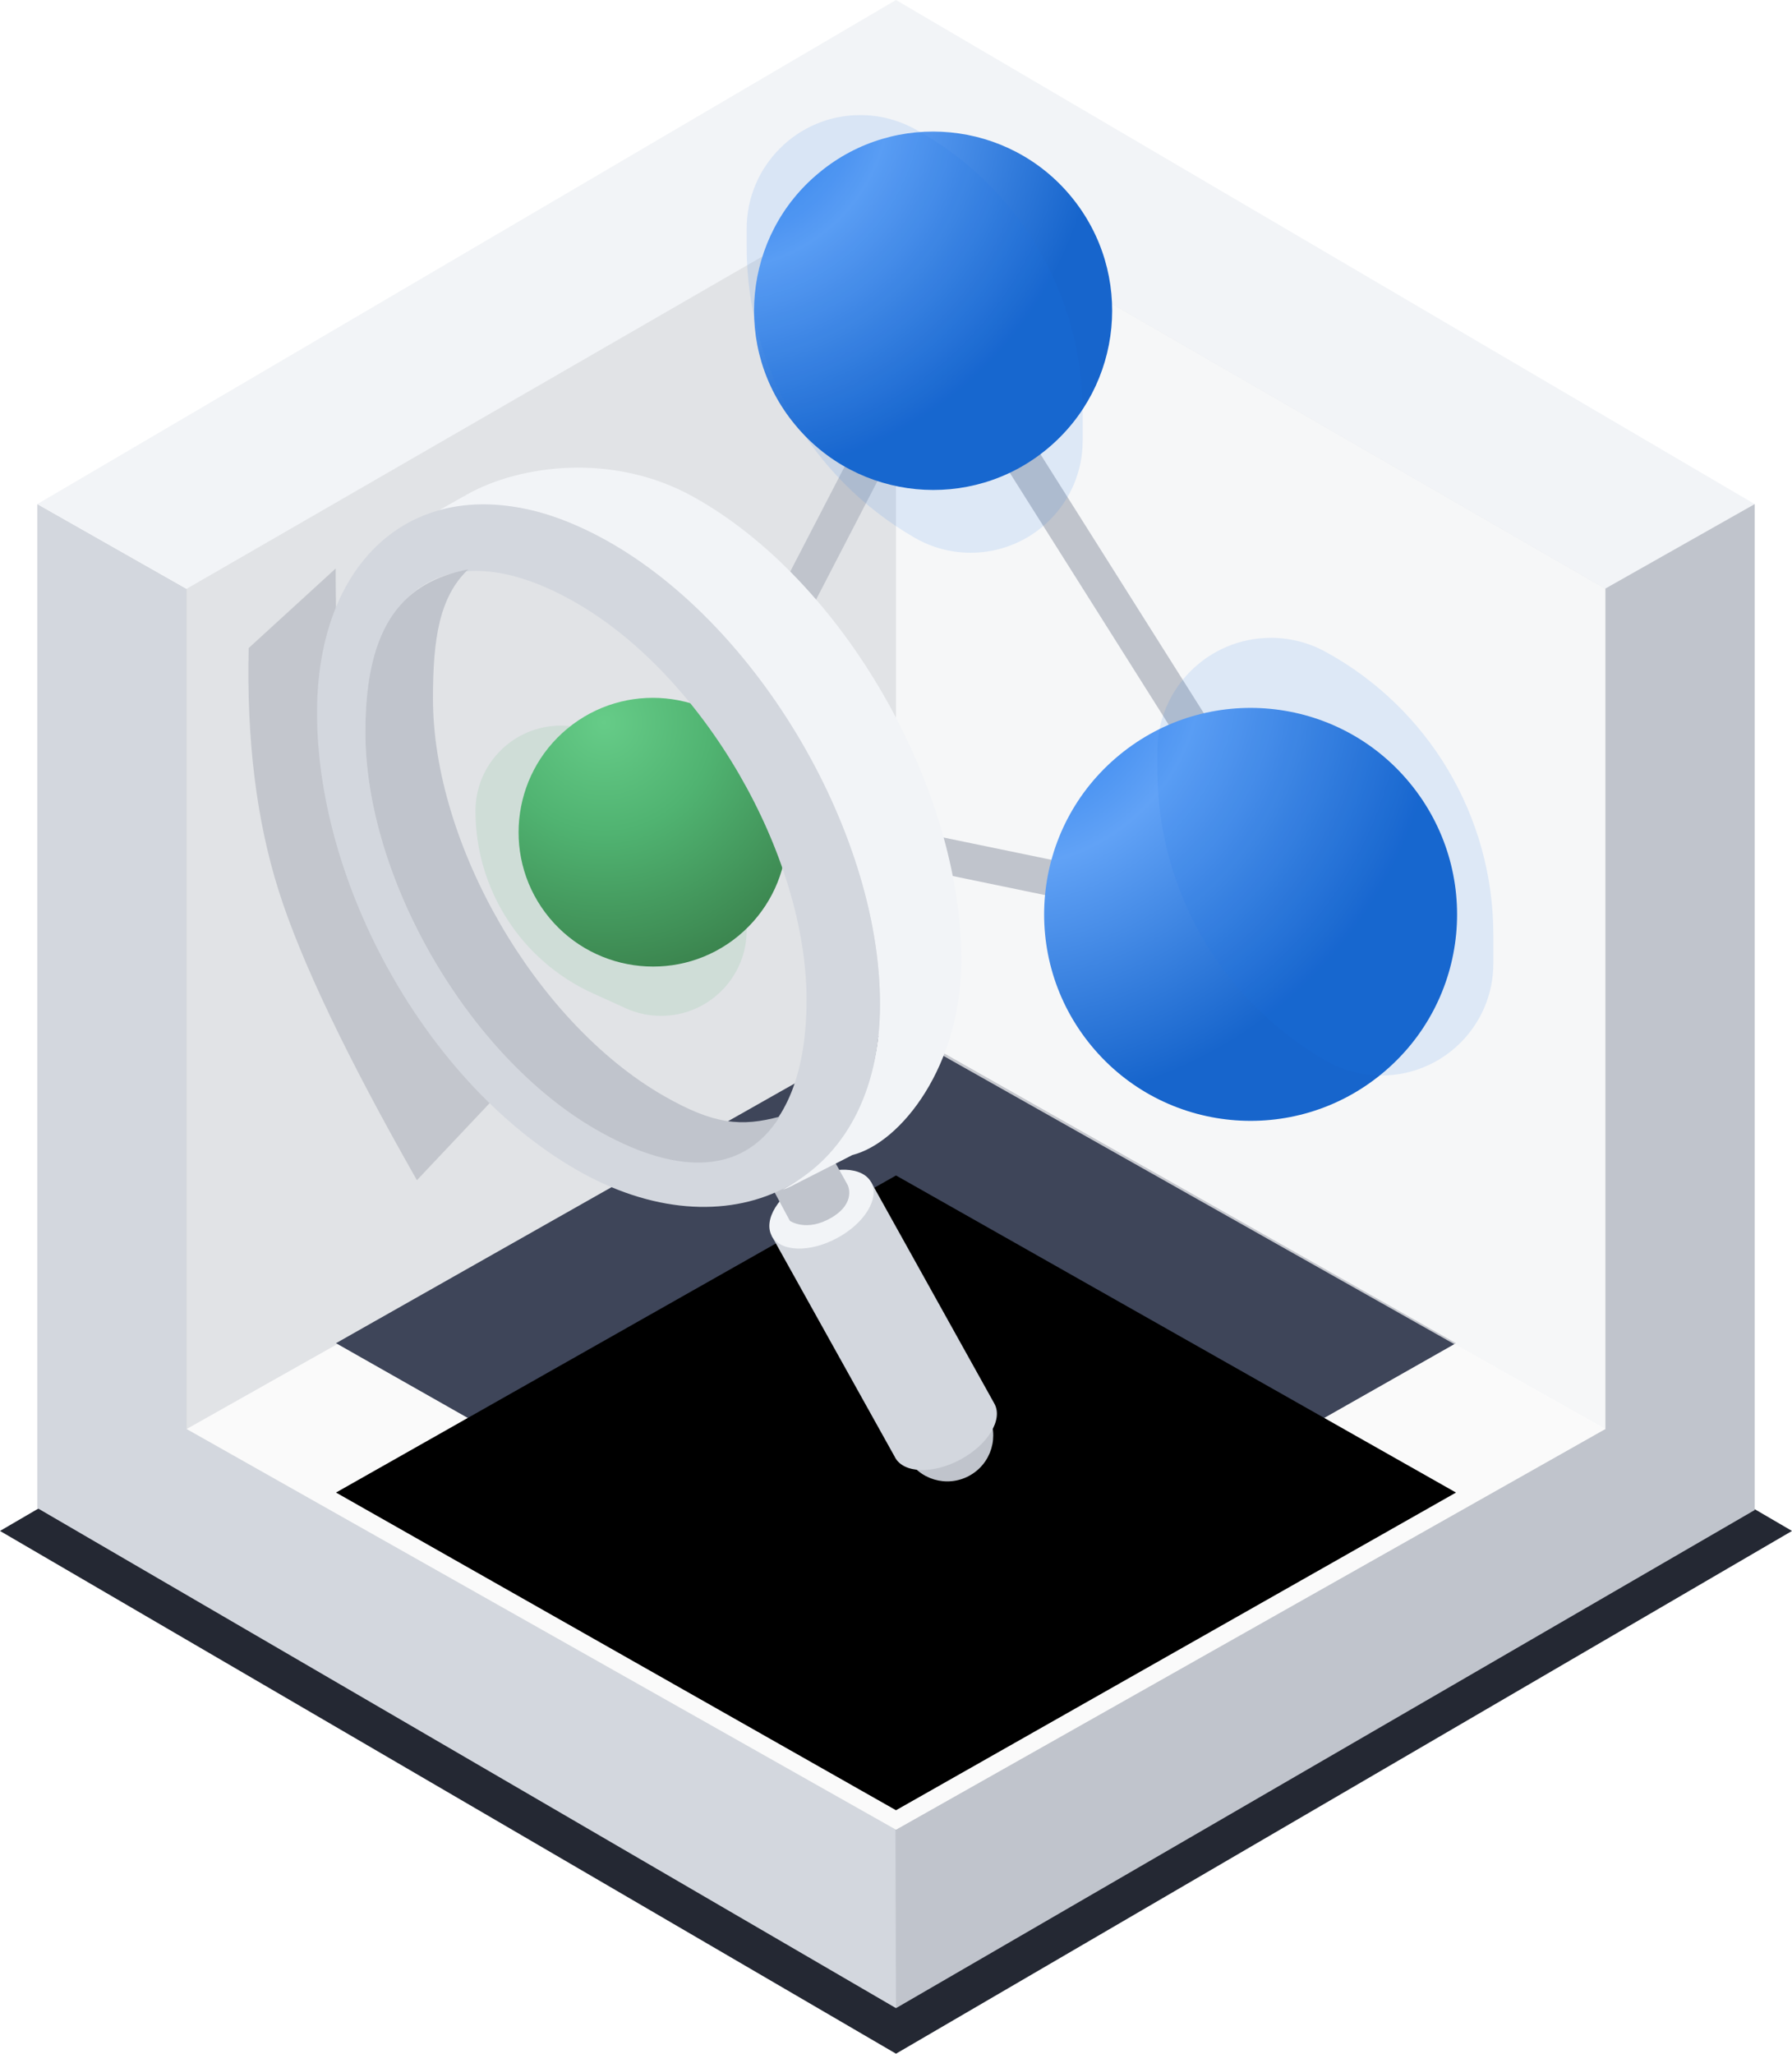 <?xml version="1.0" encoding="UTF-8"?>
<svg width="48px" height="55px" viewBox="0 0 48 55" version="1.1" xmlns="http://www.w3.org/2000/svg" xmlns:xlink="http://www.w3.org/1999/xlink">
    <!-- Generator: Sketch 63.1 (92452) - https://sketch.com -->
    <title>@3x组合扫描</title>
    <desc>Created with Sketch.</desc>
    <defs>
        <polygon id="path-1" points="23 44.48 8 35.972 23 27.48 38 35.972"></polygon>
        <filter x="-6.7%" y="-11.8%" width="113.3%" height="123.5%" filterUnits="objectBoundingBox" id="filter-2">
            <feOffset dx="0" dy="4" in="SourceAlpha" result="shadowOffsetInner1"></feOffset>
            <feComposite in="shadowOffsetInner1" in2="SourceAlpha" operator="arithmetic" k2="-1" k3="1" result="shadowInnerInner1"></feComposite>
            <feColorMatrix values="0 0 0 0 0.071   0 0 0 0 0.078   0 0 0 0 0.098  0 0 0 1 0" type="matrix" in="shadowInnerInner1"></feColorMatrix>
        </filter>
        <filter x="-41.3%" y="-17.9%" width="182.6%" height="134.9%" filterUnits="objectBoundingBox" id="filter-3">
            <feGaussianBlur stdDeviation="1" in="SourceGraphic"></feGaussianBlur>
        </filter>
        <filter x="-107.6%" y="-36.3%" width="315.2%" height="172.6%" filterUnits="objectBoundingBox" id="filter-4">
            <feGaussianBlur stdDeviation="2" in="SourceGraphic"></feGaussianBlur>
        </filter>
        <radialGradient cx="121.362%" cy="22.529%" fx="121.362%" fy="22.529%" r="95.95%" id="radialGradient-5">
            <stop stop-color="#1A73E8" offset="0%"></stop>
            <stop stop-color="#61A2F6" offset="45.292%"></stop>
            <stop stop-color="#1765CC" offset="100%"></stop>
        </radialGradient>
        <radialGradient cx="90.344%" cy="50%" fx="90.344%" fy="50%" r="90.344%" id="radialGradient-6">
            <stop stop-color="#66CC88" offset="0%"></stop>
            <stop stop-color="#50B371" offset="41.129%"></stop>
            <stop stop-color="#39804B" offset="100%"></stop>
        </radialGradient>
        <radialGradient cx="121.362%" cy="22.529%" fx="121.362%" fy="22.529%" r="95.988%" gradientTransform="translate(1.214,0.225),scale(1,1),rotate(159.47),translate(-1.214,-0.225)" id="radialGradient-7">
            <stop stop-color="#1A73E8" offset="0%"></stop>
            <stop stop-color="#61A2F6" offset="45.292%"></stop>
            <stop stop-color="#1765CC" offset="100%"></stop>
        </radialGradient>
        <filter x="-36.7%" y="-7.6%" width="173.3%" height="114.5%" filterUnits="objectBoundingBox" id="filter-8">
            <feGaussianBlur stdDeviation="1.1" in="SourceGraphic"></feGaussianBlur>
        </filter>
        <filter x="-36.7%" y="-7.6%" width="173.3%" height="114.5%" filterUnits="objectBoundingBox" id="filter-9">
            <feGaussianBlur stdDeviation="1.1" in="SourceGraphic"></feGaussianBlur>
        </filter>
    </defs>
    <g id="页面-1备份" stroke="none" stroke-width="1" fill="none" fill-rule="evenodd">
        <g id="identify-service" transform="translate(-8, -7)">
            <g id="@3x组合扫描" transform="translate(8, 7)">
                <g id="编组-3" fill-rule="nonzero">
                    <polygon id="路径" fill="#242833" points="-2.13162821e-14 41 24 55 48 41 24 27"></polygon>
                    <g id="编组-2" transform="translate(1, 0)">
                        <polygon id="路径" fill="#D3D7DE" points="1.0658141e-14 40.387 1.0658141e-14 13.5 23 26.559 23 53.78"></polygon>
                        <polygon id="路径" fill="#F2F4F7" points="-1.04360964e-14 13.5 23 0 46 13.5 23 26.559"></polygon>
                        <polygon id="路径" fill="#C0C4CC" points="46 40.441 23 53.78 22.917 26.559 46 13.5"></polygon>
                        <polygon id="路径" fill="#E1E3E6" points="42 38.27 23 49 4 38.27 4 15.768 23 4.802 42 15.768"></polygon>
                        <polygon id="路径" fill="#FAFAFA" points="23 49 4 38.27 23 27.561 42 38.27"></polygon>
                        <g id="路径">
                            <use fill="#3E4559" xlink:href="#path-1"></use>
                            <use fill="black" fill-opacity="1" filter="url(#filter-2)" xlink:href="#path-1"></use>
                        </g>
                        <polygon id="路径" fill="#FFFFFF" opacity="0.709" points="23 27.561 23 4.802 42 15.768 42 38.28"></polygon>
                    </g>
                </g>
                <path d="M15.915,19.615 L16.721,19.957 C18.709,20.801 20,22.752 20,24.912 C20,26.179 18.973,27.206 17.706,27.206 C17.379,27.206 17.055,27.136 16.757,27 L15.88,26.602 C13.965,25.731 12.736,23.822 12.736,21.719 C12.736,20.456 13.759,19.433 15.022,19.433 C15.329,19.433 15.632,19.495 15.915,19.615 Z" id="矩形" fill="#50B371" fill-rule="nonzero" opacity="0.356" filter="url(#filter-3)"></path>
                <path d="M7.426,17 L10,15.168 C9.635,18.03 9.618,20.328 9.947,22.063 C10.277,23.798 11.207,26.297 12.736,29.561 L10.162,31.695 C8.7,28.191 7.789,25.473 7.43,23.541 C7.07,21.609 7.069,19.429 7.426,17 Z" id="矩形" fill="#3E4559" fill-rule="nonzero" opacity="0.425" filter="url(#filter-4)" transform="translate(9.947, 23.431) rotate(-7) translate(-9.947, -23.431) "></path>
                <g id="XMLID_2522_" transform="translate(24.29, 18.864) rotate(246) translate(-24.29, -18.864) translate(9.79, 6.864)">
                    <line x1="23.26" y1="16.672" x2="13.512" y2="4.467" id="XMLID_2531_" stroke="#C0C4CC" stroke-width="0.96"></line>
                    <path d="M7.904,17.063 L22.244,19.142 L7.904,17.063 Z" id="XMLID_2529_" stroke="#C0C4CC" stroke-width="0.96" transform="translate(15.074, 18.103) scale(-1, 1) translate(-15.074, -18.103) "></path>
                    <path d="M6.255,4.792 L15.03,17.018 L6.255,4.792 Z" id="XMLID_2529_" stroke="#C0C4CC" stroke-width="0.96" transform="translate(10.642, 10.905) scale(-1, 1) translate(-10.642, -10.905) "></path>
                    <path d="M0.289,19.603 C-0.527,16.665 1.192,13.612 4.139,12.796 C7.077,11.98 10.129,13.699 10.945,16.646 C11.761,19.583 10.043,22.636 7.096,23.452 C4.149,24.268 1.105,22.55 0.289,19.603 Z" id="XMLID_2528_" fill="url(#radialGradient-5)"></path>
                    <path d="M10.671,5.357 C10.138,3.444 11.263,1.461 13.176,0.927 C15.09,0.394 17.073,1.519 17.606,3.432 C18.14,5.346 17.015,7.329 15.101,7.862 C13.188,8.396 11.205,7.271 10.671,5.357 Z" id="XMLID_2526_" fill="url(#radialGradient-6)"></path>
                    <path d="M19.221,18.215 C18.506,15.664 20.009,13.014 22.561,12.311 C25.112,11.596 27.762,13.1 28.465,15.652 C29.179,18.203 27.676,20.853 25.124,21.555 C22.573,22.258 19.935,20.767 19.221,18.215 Z" id="XMLID_2525_" fill="url(#radialGradient-7)"></path>
                </g>
                <g id="编组" transform="translate(8, 12)" fill-rule="nonzero">
                    <g>
                        <g transform="translate(12.301, 18.398)" id="路径">
                            <path d="M6.156,7.461 C6.479,8.059 6.255,8.805 5.657,9.127 C5.058,9.45 4.313,9.227 3.99,8.628 C3.667,8.03 3.891,7.285 4.489,6.962 C5.085,6.639 5.833,6.862 6.156,7.461 Z" fill="#C0C4CC"></path>
                            <path d="M3.033,1.262 L0.368,2.698 L3.668,8.621 C3.671,8.625 3.671,8.628 3.673,8.632 C3.903,9.061 4.687,9.086 5.423,8.691 C6.159,8.293 6.568,7.625 6.337,7.198 C6.335,7.194 6.333,7.191 6.331,7.187 L3.033,1.262 Z" fill="#D3D7DE"></path>
                            <path d="M3.035,1.266 C3.266,1.695 2.857,2.364 2.121,2.759 C1.385,3.156 0.601,3.129 0.371,2.7 C0.14,2.271 0.549,1.603 1.285,1.208 C2.021,0.812 2.805,0.84 3.035,1.266 Z" fill="#F2F4F7"></path>
                            <path d="M1.775,0.203 L0.19,1.057 C0.634,1.882 0.856,2.295 0.856,2.296 C0.856,2.299 1.304,2.607 1.974,2.21 C2.644,1.812 2.407,1.341 2.405,1.339 L1.775,0.203 Z" fill="#C0C4CC"></path>
                        </g>
                        <path d="M10.555,1.296 C8.414,0.112 5.933,0.452 4.53,1.231 C4.494,1.252 2.615,2.299 2.557,2.39 C3.889,1.385 5.83,1.121 8.031,2.39 C12.044,4.706 15.686,10.193 15.568,15.123 C15.511,17.47 14.321,19.132 12.96,19.861 C13.057,19.834 13.172,19.785 13.314,19.706 C13.353,19.683 14.791,18.958 14.83,18.933 C16.143,18.601 17.751,16.536 17.751,13.712 C17.751,9.112 14.596,3.529 10.555,1.296 Z" id="路径" fill="#F2F4F7"></path>
                        <path d="M8.044,2.365 C3.786,0.119 0.492,2.483 0.492,7.087 C0.492,11.692 3.427,17.009 7.439,19.326 C11.452,21.642 15.45,19.789 15.568,15.123 C15.686,10.456 12.301,4.612 8.044,2.365 Z M7.951,18.244 C4.546,16.28 1.787,11.517 1.787,7.61 C1.787,3.704 4.034,2.181 7.439,4.148 C10.845,6.112 13.604,10.875 13.604,14.781 C13.604,18.688 11.357,20.209 7.951,18.244 Z" id="形状" fill="#D3D7DE"></path>
                        <path d="M9.761,17.338 C6.356,15.373 3.597,10.611 3.597,6.704 C3.597,5.11 3.767,3.986 4.541,3.249 C2.859,3.576 1.787,4.667 1.787,7.61 C1.787,11.517 4.546,16.277 7.951,18.244 C9.968,19.407 11.839,19.568 12.886,17.904 C11.866,18.177 11.13,18.128 9.761,17.338 Z" id="路径" fill="#C0C4CC"></path>
                    </g>
                </g>
                <path d="M35.5,17.453 C38.274,18.966 40,21.872 40,25.032 L40,25.804 C40,27.46 38.657,28.803 37,28.803 C36.474,28.803 35.956,28.665 35.5,28.401 C32.715,26.793 31,23.822 31,20.606 L31,20.125 C31,18.445 32.363,17.082 34.043,17.082 C34.552,17.082 35.053,17.21 35.5,17.453 Z" id="矩形" fill="#1A73E8" fill-rule="nonzero" opacity="0.336" filter="url(#filter-8)"></path>
                <path d="M24.5,3.453 C27.274,4.966 29,7.872 29,11.032 L29,11.804 C29,13.46 27.657,14.803 26,14.803 C25.474,14.803 24.956,14.665 24.5,14.401 C21.715,12.793 20,9.822 20,6.606 L20,6.125 C20,4.445 21.363,3.082 23.043,3.082 C23.552,3.082 24.053,3.21 24.5,3.453 Z" id="矩形" fill="#1A73E8" fill-rule="nonzero" opacity="0.336" filter="url(#filter-9)"></path>
            </g>
        </g>
    </g>
</svg>